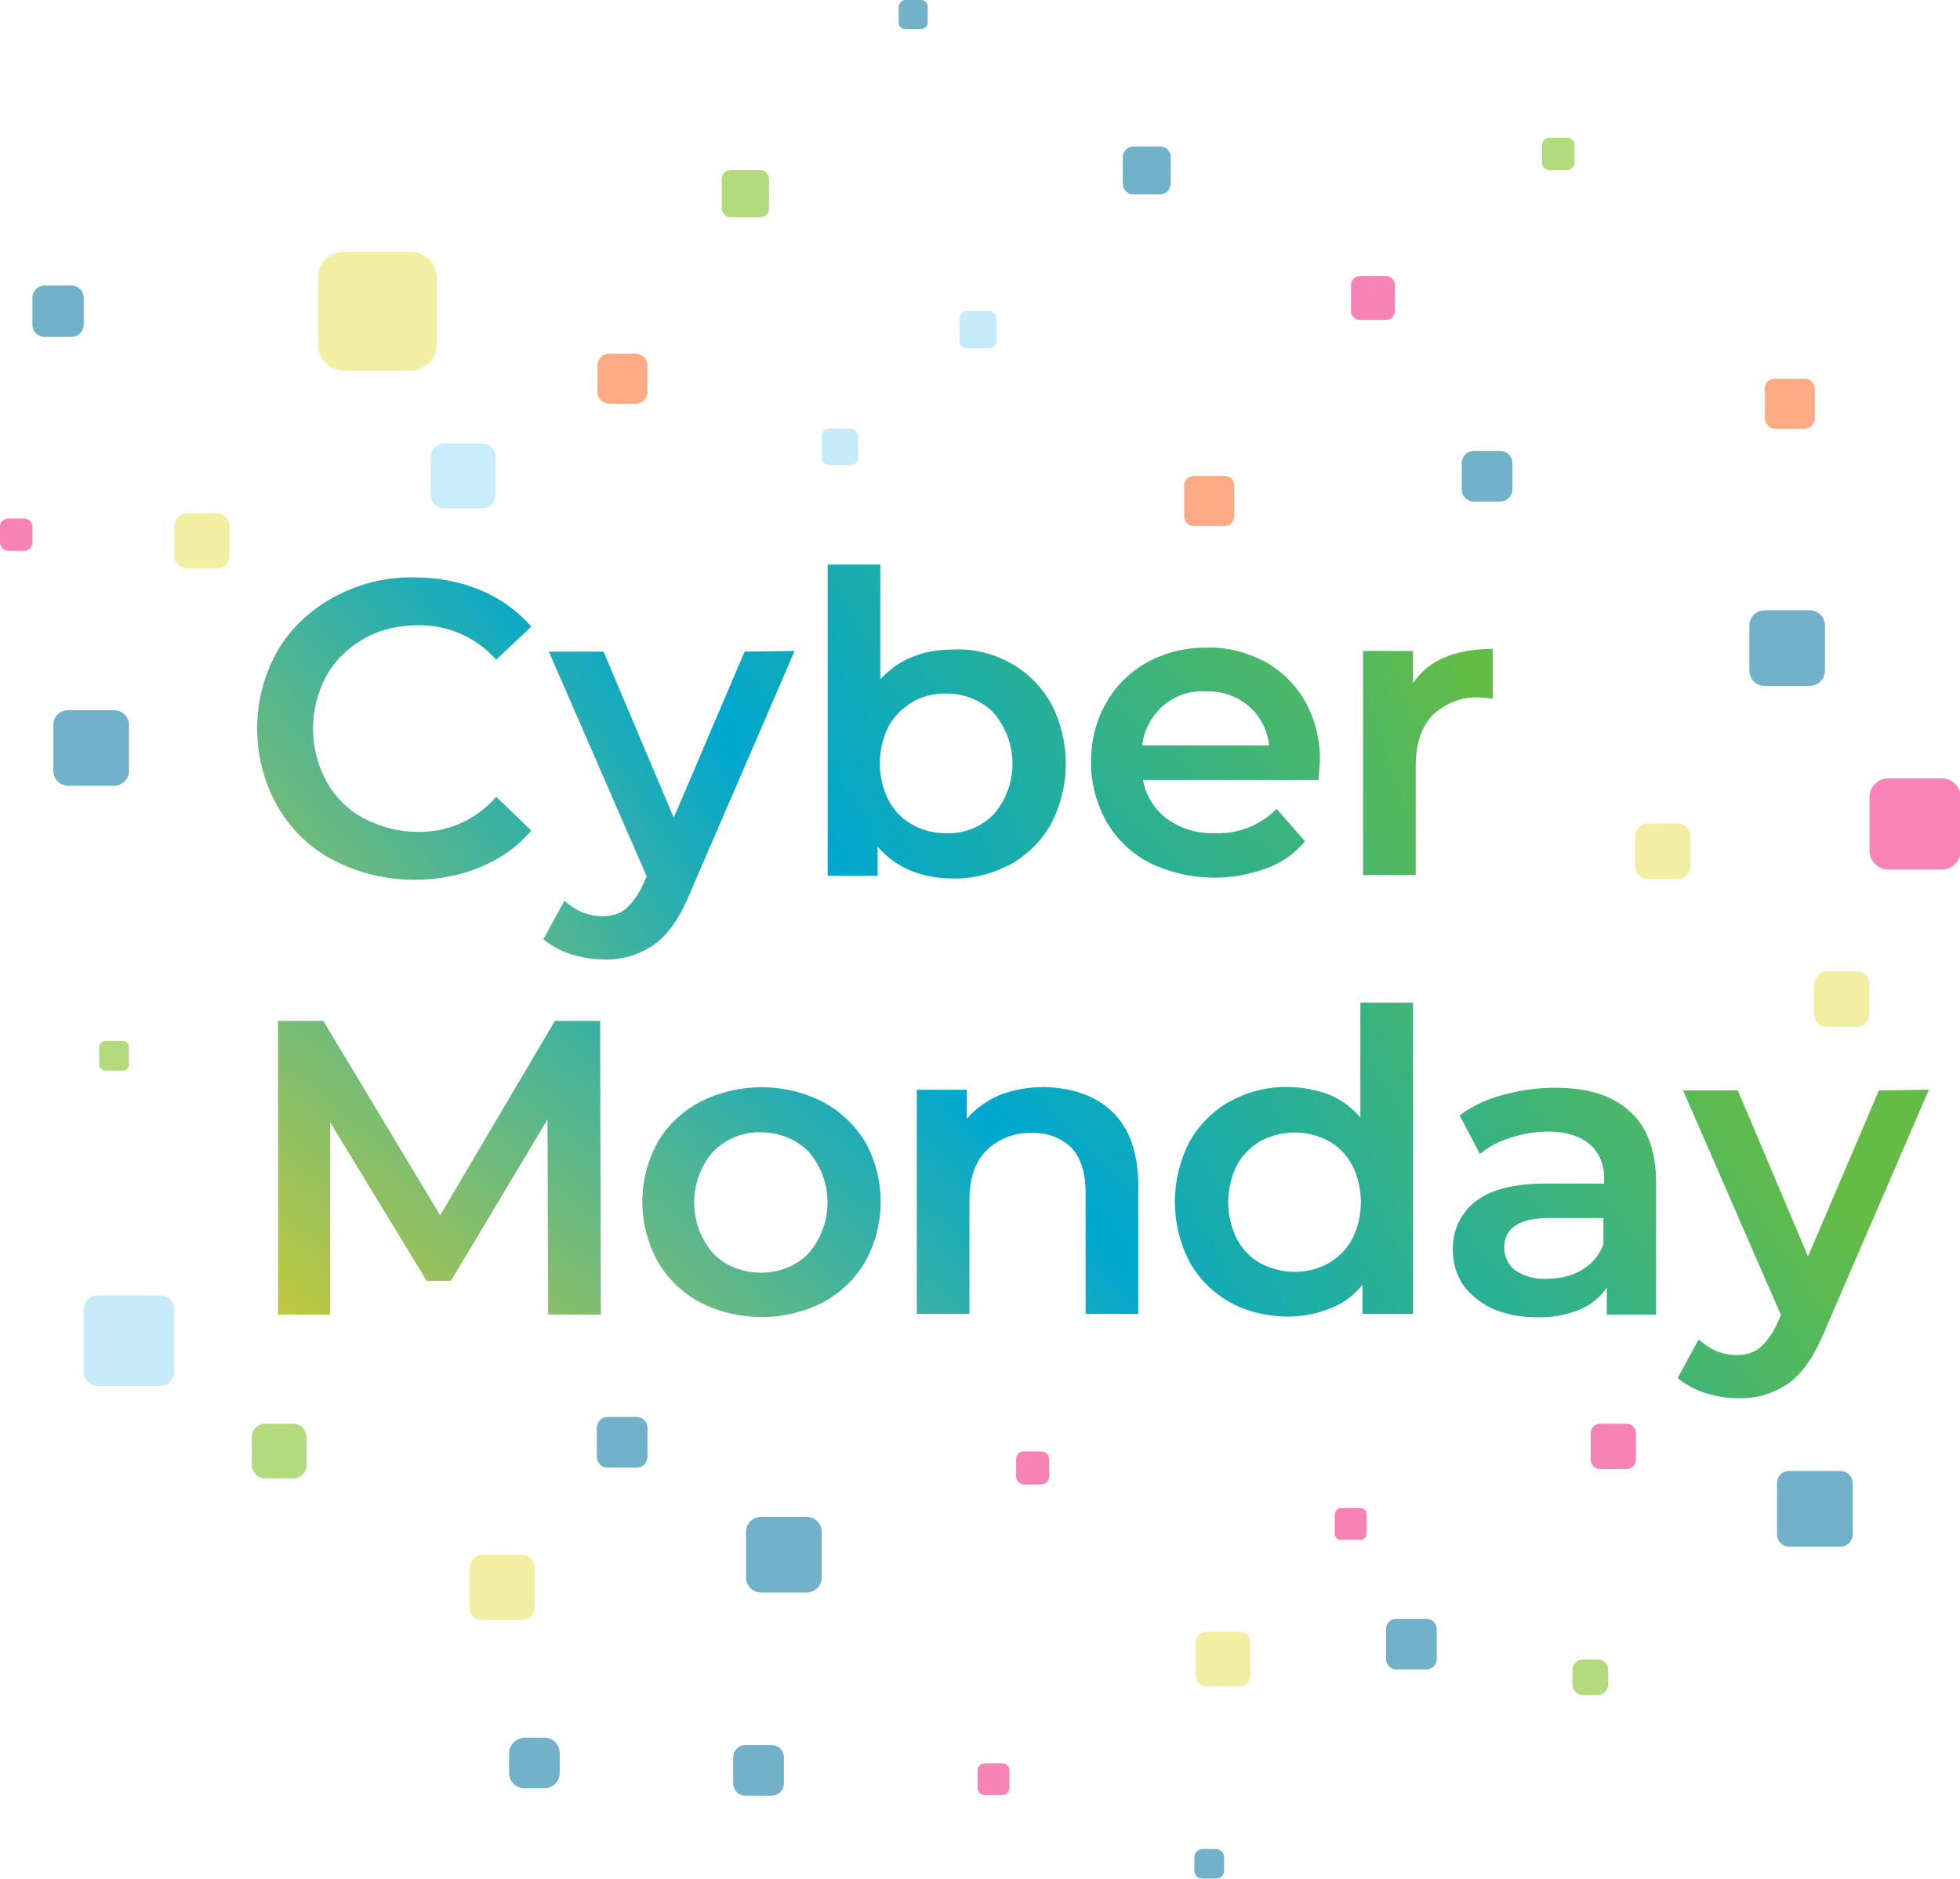 <?xml version="1.0" encoding="utf-8"?>
<!-- Generator: Adobe Illustrator 28.0.0, SVG Export Plug-In . SVG Version: 6.00 Build 0)  -->
<svg version="1.1" id="Layer_1" xmlns="http://www.w3.org/2000/svg" xmlns:xlink="http://www.w3.org/1999/xlink" x="0px" y="0px"
	 viewBox="0 0 290.3 278.3" style="enable-background:new 0 0 290.3 278.3;" xml:space="preserve">
<style type="text/css">
	.st0{opacity:0.684;}
	.st1{fill:#F34A95;}
	.st2{fill:#308EB1;}
	.st3{fill:#ECE87B;}
	.st4{fill:#ADE3F6;}
	.st5{fill:#90CB41;}
	.st6{fill:#FC844D;}
	.st7{fill:#AEE4F7;}
	.st8{fill:#F44A96;}
	.st9{fill:url(#Path_25921_00000145772941204167315230000012312901868800957356_);}
	.st10{fill:url(#Path_25922_00000142172429682489913500000015319875187262284442_);}
	.st11{fill:url(#Path_25923_00000147923853681407323320000009344043432330877061_);}
	.st12{fill:url(#Path_25924_00000103948491445329479580000012887546272144738231_);}
	.st13{fill:url(#Path_25925_00000046325420164289191210000006736307203042669971_);}
	.st14{fill:url(#Path_25926_00000042725110580052431180000002107854222548095132_);}
	.st15{fill:url(#Path_25927_00000040539124360174281580000010713873476707782303_);}
	.st16{fill:url(#Path_25928_00000140015146078035419270000003001768352010895259_);}
	.st17{fill:url(#Path_25929_00000132795596859415956100000009582680677489931448_);}
	.st18{fill:url(#Path_25930_00000068648511772835670320000013684742735871322028_);}
	.st19{fill:url(#Path_25931_00000039856248209026883840000010446238178461046932_);}
</style>
<g id="Group_6839" transform="translate(-448.927 -154.655)">
	<g id="Group_6244" transform="translate(448.927 154.655)" class="st0">
		<path id="Rectangle_868" class="st1" d="M1.2,76.8h2.4c0.7,0,1.2,0.6,1.2,1.2v2.4c0,0.7-0.6,1.2-1.2,1.2H1.2C0.6,81.6,0,81,0,80.4
			V78C0,77.3,0.6,76.8,1.2,76.8z"/>
		<path id="Rectangle_908" class="st1" d="M198.6,223.4h2.9c0.5,0,0.9,0.4,0.9,0.9v2.9c0,0.5-0.4,0.9-0.9,0.9h-2.9
			c-0.5,0-0.9-0.4-0.9-0.9v-2.9C197.7,223.9,198.1,223.4,198.6,223.4z"/>
		<path id="Rectangle_869" class="st1" d="M201.4,40.9h3.9c0.7,0,1.3,0.6,1.3,1.3v3.9c0,0.7-0.6,1.3-1.3,1.3h-3.9
			c-0.7,0-1.3-0.6-1.3-1.3v-3.9C200.1,41.5,200.7,40.9,201.4,40.9z"/>
		<path id="Rectangle_870" class="st2" d="M112.7,224.7h6.8c1.2,0,2.2,1,2.2,2.2v6.8c0,1.2-1,2.2-2.2,2.2h-6.8c-1.2,0-2.2-1-2.2-2.2
			v-6.8C110.5,225.7,111.5,224.7,112.7,224.7z"/>
		<path id="Rectangle_1736" class="st2" d="M261.4,90.4h6.6c1.3,0,2.3,1,2.3,2.3v6.6c0,1.3-1,2.3-2.3,2.3h-6.6c-1.3,0-2.3-1-2.3-2.3
			v-6.6C259.1,91.4,260.1,90.4,261.4,90.4z"/>
		<path id="Rectangle_905" class="st2" d="M265,217.9h7.6c1,0,1.8,0.8,1.8,1.8v7.6c0,1-0.8,1.8-1.8,1.8H265c-1,0-1.8-0.8-1.8-1.8
			v-7.6C263.2,218.6,264,217.9,265,217.9z"/>
		<path id="Rectangle_871" class="st2" d="M90,209.9h4.3c0.9,0,1.6,0.7,1.6,1.6v4.3c0,0.9-0.7,1.6-1.6,1.6H90
			c-0.9,0-1.6-0.7-1.6-1.6v-4.3C88.4,210.6,89.1,209.9,90,209.9z"/>
		<path id="Rectangle_872" class="st2" d="M6.6,42.3h4c1,0,1.8,0.8,1.8,1.8v4c0,1-0.8,1.8-1.8,1.8h-4c-1,0-1.8-0.8-1.8-1.8v-4
			C4.8,43.1,5.6,42.3,6.6,42.3z"/>
		<path id="Rectangle_873" class="st2" d="M218.3,66.8h3.9c1,0,1.8,0.8,1.8,1.8v3.9c0,1-0.8,1.8-1.8,1.8h-3.9c-1,0-1.8-0.8-1.8-1.8
			v-3.9C216.5,67.6,217.3,66.8,218.3,66.8z"/>
		<path id="Rectangle_874" class="st3" d="M27.7,76h4.4c1,0,1.9,0.8,1.9,1.9v4.4c0,1-0.8,1.9-1.9,1.9h-4.4c-1,0-1.9-0.8-1.9-1.9
			v-4.4C25.9,76.9,26.7,76,27.7,76z"/>
		<path id="Rectangle_875" class="st2" d="M134.1,0h2.3c0.6,0,1,0.4,1,1v2.3c0,0.6-0.4,1-1,1h-2.3c-0.6,0-1-0.4-1-1V1
			C133.2,0.4,133.6,0,134.1,0z"/>
		<path id="Rectangle_877" class="st4" d="M143.2,46.1h3.3c0.6,0,1.1,0.5,1.1,1.1v3.3c0,0.6-0.5,1.1-1.1,1.1h-3.3
			c-0.6,0-1.1-0.5-1.1-1.1v-3.3C142.1,46.6,142.6,46.1,143.2,46.1z"/>
		<path id="Rectangle_906" class="st5" d="M234.5,245.8h2.1c0.9,0,1.6,0.7,1.6,1.6v2.1c0,0.9-0.7,1.6-1.6,1.6h-2.1
			c-0.9,0-1.6-0.7-1.6-1.6v-2.1C232.9,246.5,233.6,245.8,234.5,245.8z"/>
		<path id="Rectangle_878" class="st5" d="M108.2,25.2h4.4c0.7,0,1.3,0.6,1.3,1.3v4.4c0,0.7-0.6,1.3-1.3,1.3h-4.4
			c-0.7,0-1.3-0.6-1.3-1.3v-4.4C106.9,25.8,107.5,25.2,108.2,25.2z"/>
		<path id="Rectangle_879" class="st2" d="M167.9,21.7h3.9c0.9,0,1.6,0.7,1.6,1.6v3.9c0,0.9-0.7,1.6-1.6,1.6h-3.9
			c-0.9,0-1.6-0.7-1.6-1.6v-3.9C166.3,22.4,167,21.7,167.9,21.7z"/>
		<path id="Rectangle_880" class="st3" d="M51,37.3h9.8c2.2,0,3.9,1.8,3.9,3.9V51c0,2.2-1.8,3.9-3.9,3.9H51c-2.2,0-3.9-1.8-3.9-3.9
			v-9.8C47,39.1,48.8,37.3,51,37.3z"/>
		<path id="Rectangle_881" class="st6" d="M90.2,52.4h4c0.9,0,1.7,0.8,1.7,1.7v4c0,0.9-0.8,1.7-1.7,1.7h-4c-0.9,0-1.7-0.8-1.7-1.7
			v-4C88.5,53.1,89.3,52.4,90.2,52.4z"/>
		<path id="Rectangle_882" class="st5" d="M229.5,20.4h2.6c0.6,0,1.1,0.5,1.1,1.1v2.6c0,0.6-0.5,1.1-1.1,1.1h-2.6
			c-0.6,0-1.1-0.5-1.1-1.1v-2.6C228.4,20.9,228.9,20.4,229.5,20.4z"/>
		<path id="Rectangle_909" class="st1" d="M145.8,261.2h2.7c0.6,0,1,0.5,1,1v2.7c0,0.6-0.5,1-1,1h-2.7c-0.6,0-1-0.5-1-1v-2.7
			C144.8,261.7,145.3,261.2,145.8,261.2z"/>
		<path id="Rectangle_883" class="st1" d="M237,210.9h3.9c0.8,0,1.4,0.6,1.4,1.4v3.9c0,0.8-0.6,1.4-1.4,1.4H237
			c-0.8,0-1.4-0.6-1.4-1.4v-3.9C235.6,211.5,236.2,210.9,237,210.9z"/>
		<path id="Rectangle_884" class="st2" d="M206.8,239.8h4.5c0.8,0,1.5,0.7,1.5,1.5v4.5c0,0.8-0.7,1.5-1.5,1.5h-4.5
			c-0.8,0-1.5-0.7-1.5-1.5v-4.5C205.3,240.5,205.9,239.8,206.8,239.8z"/>
		<path id="Rectangle_885" class="st3" d="M178.7,241.7h4.9c0.9,0,1.6,0.7,1.6,1.6v4.9c0,0.9-0.7,1.6-1.6,1.6h-4.9
			c-0.9,0-1.6-0.7-1.6-1.6v-4.9C177,242.4,177.8,241.7,178.7,241.7z"/>
		<path id="Rectangle_887" class="st2" d="M178.1,273.9h2c0.6,0,1.2,0.5,1.2,1.2v2c0,0.6-0.5,1.2-1.2,1.2h-2c-0.6,0-1.2-0.5-1.2-1.2
			v-2C176.9,274.5,177.4,273.9,178.1,273.9z"/>
		<path id="Rectangle_888" class="st4" d="M122.8,63.5h3.2c0.6,0,1.1,0.5,1.1,1.1v3.2c0,0.6-0.5,1.1-1.1,1.1h-3.2
			c-0.6,0-1.1-0.5-1.1-1.1v-3.2C121.7,64,122.2,63.5,122.8,63.5z"/>
		<path id="Rectangle_891" class="st6" d="M176.8,70.5h4.6c0.8,0,1.4,0.6,1.4,1.4v4.6c0,0.8-0.6,1.4-1.4,1.4h-4.6
			c-0.8,0-1.4-0.6-1.4-1.4V72C175.3,71.2,176,70.5,176.8,70.5z"/>
		<path id="Rectangle_904" class="st6" d="M262.9,56.1h4.4c0.8,0,1.5,0.7,1.5,1.5V62c0,0.8-0.7,1.5-1.5,1.5h-4.4
			c-0.8,0-1.5-0.7-1.5-1.5v-4.4C261.3,56.8,262,56.1,262.9,56.1z"/>
		<path id="Rectangle_892" class="st7" d="M65.8,65.7h5.6c1.1,0,2,0.9,2,2v5.6c0,1.1-0.9,2-2,2h-5.6c-1.1,0-2-0.9-2-2v-5.6
			C63.8,66.6,64.7,65.7,65.8,65.7z"/>
		<path id="Rectangle_893" class="st1" d="M151.7,215h2.5c0.6,0,1.2,0.5,1.2,1.2v2.5c0,0.6-0.5,1.2-1.2,1.2h-2.5
			c-0.6,0-1.2-0.5-1.2-1.2v-2.5C150.5,215.5,151,215,151.7,215z"/>
		<path id="Rectangle_894" class="st2" d="M10.1,105.2h6.8c1.2,0,2.2,1,2.2,2.2v6.8c0,1.2-1,2.2-2.2,2.2h-6.8c-1.2,0-2.2-1-2.2-2.2
			v-6.8C7.9,106.1,8.9,105.2,10.1,105.2z"/>
		<path id="Rectangle_895" class="st2" d="M77.7,257.4h2.9c1.3,0,2.3,1,2.3,2.3v2.9c0,1.3-1,2.3-2.3,2.3h-2.9c-1.3,0-2.3-1-2.3-2.3
			v-2.9C75.4,258.5,76.5,257.4,77.7,257.4z"/>
		<path id="Rectangle_896" class="st2" d="M110.4,258.5h3.9c1,0,1.8,0.8,1.8,1.8v3.9c0,1-0.8,1.8-1.8,1.8h-3.9c-1,0-1.8-0.8-1.8-1.8
			v-3.9C108.6,259.3,109.4,258.5,110.4,258.5z"/>
		<path id="Rectangle_897" class="st5" d="M39.3,210.9h4.1c1.1,0,2,0.9,2,2v4.1c0,1.1-0.9,2-2,2h-4.1c-1.1,0-2-0.9-2-2v-4.1
			C37.3,211.8,38.1,210.9,39.3,210.9z"/>
		<path id="Rectangle_907" class="st3" d="M270.5,143.9h4.6c1,0,1.8,0.8,1.8,1.8v4.6c0,1-0.8,1.8-1.8,1.8h-4.6c-1,0-1.8-0.8-1.8-1.8
			v-4.6C268.8,144.7,269.6,143.9,270.5,143.9z"/>
		<path id="Rectangle_1738" class="st3" d="M244.1,122h4.4c1,0,1.9,0.8,1.9,1.9v4.4c0,1-0.8,1.9-1.9,1.9h-4.4c-1,0-1.9-0.8-1.9-1.9
			v-4.4C242.2,122.9,243,122,244.1,122z"/>
		<path id="Rectangle_898" class="st5" d="M15.6,154.2h2.6c0.5,0,0.9,0.4,0.9,0.9v2.6c0,0.5-0.4,0.9-0.9,0.9h-2.6
			c-0.5,0-0.9-0.4-0.9-0.9v-2.6C14.7,154.6,15.1,154.2,15.6,154.2z"/>
		<path id="Rectangle_899" class="st4" d="M14.5,191.9h9.2c1.2,0,2.1,0.9,2.1,2.1v9.2c0,1.2-0.9,2.1-2.1,2.1h-9.2
			c-1.2,0-2.1-0.9-2.1-2.1V194C12.4,192.8,13.3,191.9,14.5,191.9z"/>
		<path id="Rectangle_1737" class="st8" d="M279.7,115.3h7.9c1.5,0,2.8,1.2,2.8,2.8v7.9c0,1.5-1.2,2.8-2.8,2.8h-7.9
			c-1.5,0-2.8-1.2-2.8-2.8v-7.9C276.9,116.6,278.1,115.3,279.7,115.3z"/>
		<path id="Rectangle_900" class="st3" d="M71.4,230.3h5.9c1,0,1.9,0.8,1.9,1.9v5.9c0,1-0.8,1.9-1.9,1.9h-5.9c-1,0-1.9-0.8-1.9-1.9
			v-5.9C69.6,231.2,70.4,230.3,71.4,230.3z"/>
	</g>
	<g id="Group_6816" transform="translate(112.916 -79.519)">
		<g id="Group_6815">
			
				<linearGradient id="Path_25921_00000132055739593232751380000012076809202797069498_" gradientUnits="userSpaceOnUse" x1="185.227" y1="669.054" x2="188.662" y2="672.165" gradientTransform="matrix(40.537 0 0 -44.763 -7158.07 30337.828)">
				<stop  offset="0" style="stop-color:#CACA37"/>
				<stop  offset="0.483" style="stop-color:#00A7CF"/>
				<stop  offset="1" style="stop-color:#64BC46"/>
			</linearGradient>
			<path id="Path_25921" style="fill:url(#Path_25921_00000132055739593232751380000012076809202797069498_);" d="M385.4,361.6
				c-3.5-1.8-6.3-4.6-8.3-8c-4-7.1-4-15.9,0-23c2-3.4,4.9-6.1,8.4-8c3.7-2,7.8-3,11.9-2.9c3.3,0,6.7,0.6,9.8,1.9
				c2.9,1.2,5.4,3,7.5,5.4l-5.2,4.9c-2.9-3.3-7.2-5.2-11.6-5.1c-2.8,0-5.6,0.6-8,2c-2.3,1.3-4.2,3.1-5.5,5.4
				c-2.7,4.9-2.7,10.9,0,15.8c1.3,2.3,3.2,4.2,5.5,5.4c2.5,1.3,5.2,2,8,2c4.4,0.1,8.7-1.8,11.6-5.2l5.2,5c-2,2.4-4.6,4.2-7.5,5.4
				c-3.1,1.3-6.4,1.9-9.8,1.9C393.2,364.5,389.1,363.5,385.4,361.6z"/>
			
				<linearGradient id="Path_25922_00000025416325434967155270000002401196139191451312_" gradientUnits="userSpaceOnUse" x1="184.969" y1="669.048" x2="188.708" y2="672.095" gradientTransform="matrix(37.241 0 0 -45.701 -6515.782 30981.322)">
				<stop  offset="0" style="stop-color:#CACA37"/>
				<stop  offset="0.483" style="stop-color:#00A7CF"/>
				<stop  offset="1" style="stop-color:#64BC46"/>
			</linearGradient>
			<path id="Path_25922" style="fill:url(#Path_25922_00000025416325434967155270000002401196139191451312_);" d="M453.7,330.6
				l-15.5,35.9c-1.5,3.6-3.2,6.1-5.3,7.6c-2.2,1.5-4.8,2.3-7.5,2.2c-1.7,0-3.3-0.3-4.9-0.8c-1.5-0.5-2.8-1.2-4-2.2l3.1-5.7
				c0.8,0.7,1.7,1.3,2.6,1.7c1,0.4,2,0.6,3.1,0.6c1.2,0,2.4-0.3,3.4-1.1c1.1-1,1.9-2.2,2.5-3.5l0.6-1.3l-14.5-33.3h8.1l10.4,24.6
				l10.5-24.6L453.7,330.6z"/>
			
				<linearGradient id="Path_25923_00000044168899983820814600000006047121672112676280_" gradientUnits="userSpaceOnUse" x1="184.397" y1="668.461" x2="188.347" y2="671.451" gradientTransform="matrix(35.253 0 0 -46.575 -6111.861 31557.053)">
				<stop  offset="0" style="stop-color:#CACA37"/>
				<stop  offset="0.483" style="stop-color:#00A7CF"/>
				<stop  offset="1" style="stop-color:#64BC46"/>
			</linearGradient>
			<path id="Path_25923" style="fill:url(#Path_25923_00000044168899983820814600000006047121672112676280_);" d="M485.7,332.4
				c2.5,1.4,4.6,3.5,6,6c2.9,5.6,2.9,12.2,0,17.8c-1.4,2.5-3.5,4.6-6,6c-2.7,1.4-5.6,2.2-8.7,2.1c-2.1,0-4.3-0.4-6.2-1.2
				c-1.9-0.8-3.5-2-4.8-3.5v4.3h-7.4v-46.1h7.8v17c1.3-1.4,2.9-2.6,4.7-3.3c1.9-0.8,3.9-1.1,5.9-1.1
				C480,330.2,483,330.9,485.7,332.4z M483.2,354.8c3.7-4.3,3.7-10.7,0-15c-1.8-1.9-4.4-2.9-7.1-2.9c-1.8,0-3.5,0.4-5,1.3
				c-1.5,0.9-2.7,2.1-3.5,3.6c-1.7,3.4-1.7,7.5,0,10.9c0.8,1.5,2,2.8,3.5,3.6c1.5,0.9,3.3,1.3,5,1.3
				C478.8,357.7,481.3,356.7,483.2,354.8z"/>
			
				<linearGradient id="Path_25924_00000150805561477558634060000003744108009530496657_" gradientUnits="userSpaceOnUse" x1="183.839" y1="665.737" x2="187.941" y2="669.832" gradientTransform="matrix(33.948 0 0 -34.013 -5835.471 23100.713)">
				<stop  offset="0" style="stop-color:#CACA37"/>
				<stop  offset="0.483" style="stop-color:#00A7CF"/>
				<stop  offset="1" style="stop-color:#64BC46"/>
			</linearGradient>
			<path id="Path_25924" style="fill:url(#Path_25924_00000150805561477558634060000003744108009530496657_);" d="M531.3,349.7h-26
				c0.4,2.3,1.7,4.4,3.6,5.8c2.1,1.5,4.6,2.2,7.2,2.1c3.4,0.1,6.6-1.2,9-3.6l4.2,4.8c-1.5,1.8-3.5,3.2-5.7,4
				c-5.7,2.1-11.9,1.8-17.3-0.8c-2.7-1.4-4.9-3.5-6.4-6.1c-1.5-2.7-2.3-5.7-2.3-8.8c0-3.1,0.7-6.1,2.2-8.7c1.4-2.6,3.6-4.7,6.1-6.1
				c2.7-1.5,5.7-2.2,8.8-2.2c3-0.1,6,0.7,8.7,2.1c2.5,1.4,4.6,3.5,6,6c1.5,2.8,2.2,5.9,2.1,9C531.4,348,531.4,348.7,531.3,349.7z
				 M508.3,338.7c-1.7,1.5-2.9,3.6-3.1,5.9H524c-0.3-2.3-1.3-4.3-3-5.8c-1.8-1.5-4-2.3-6.3-2.2C512.3,336.4,510.1,337.2,508.3,338.7
				L508.3,338.7z"/>
			
				<linearGradient id="Path_25925_00000080916546975152987370000013907586855229499538_" gradientUnits="userSpaceOnUse" x1="183.619" y1="665.119" x2="190.867" y2="669.267" gradientTransform="matrix(19.207 0 0 -33.572 -3111.98 22803.627)">
				<stop  offset="0" style="stop-color:#CACA37"/>
				<stop  offset="0.483" style="stop-color:#00A7CF"/>
				<stop  offset="1" style="stop-color:#64BC46"/>
			</linearGradient>
			<path id="Path_25925" style="fill:url(#Path_25925_00000080916546975152987370000013907586855229499538_);" d="M557.1,330.3v7.4
				c-0.6-0.1-1.2-0.2-1.8-0.2c-2.6-0.2-5.2,0.8-7.1,2.6c-1.7,1.8-2.5,4.3-2.5,7.6v16.1h-7.8v-33.2h7.4v4.8
				C547.5,332,551.5,330.3,557.1,330.3z"/>
			
				<linearGradient id="Path_25926_00000173130580829436985180000016497009083311247780_" gradientUnits="userSpaceOnUse" x1="185.204" y1="669.406" x2="188.128" y2="672.605" gradientTransform="matrix(47.624 0 0 -43.519 -8444.899 29564.703)">
				<stop  offset="0" style="stop-color:#CACA37"/>
				<stop  offset="0.483" style="stop-color:#00A7CF"/>
				<stop  offset="1" style="stop-color:#64BC46"/>
			</linearGradient>
			<path id="Path_25926" style="fill:url(#Path_25926_00000173130580829436985180000016497009083311247780_);" d="M417.2,428.8
				l-0.1-28.8l-14.3,23.9h-3.6l-14.3-23.5v28.5h-7.7v-43.5h6.7l17.3,28.8l17-28.8h6.7l0.1,43.5H417.2z"/>
			
				<linearGradient id="Path_25927_00000000209667159020347010000012648462832359623335_" gradientUnits="userSpaceOnUse" x1="185.611" y1="667.666" x2="189.547" y2="671.76" gradientTransform="matrix(35.376 0 0 -34.007 -6161.739 23162)">
				<stop  offset="0" style="stop-color:#CACA37"/>
				<stop  offset="0.483" style="stop-color:#00A7CF"/>
				<stop  offset="1" style="stop-color:#64BC46"/>
			</linearGradient>
			<path id="Path_25927" style="fill:url(#Path_25927_00000000209667159020347010000012648462832359623335_);" d="M439.7,427.1
				c-2.6-1.4-4.8-3.5-6.3-6.1c-3-5.5-3-12.1,0-17.6c1.5-2.6,3.7-4.6,6.3-6c5.7-2.9,12.5-2.9,18.2,0c2.6,1.4,4.8,3.5,6.3,6
				c3,5.5,3,12.1,0,17.6c-1.5,2.6-3.7,4.7-6.3,6.1C452.2,430,445.4,430,439.7,427.1z M455.8,419.8c3.7-4.3,3.7-10.7,0-15
				c-1.9-1.9-4.4-2.9-7.1-2.9c-2.7-0.1-5.2,1-7.1,2.9c-3.7,4.3-3.7,10.7,0,15c1.8,1.9,4.4,2.9,7.1,2.9
				C451.4,422.7,454,421.7,455.8,419.8L455.8,419.8z"/>
			
				<linearGradient id="Path_25928_00000172433560836532161920000004513944029619204227_" gradientUnits="userSpaceOnUse" x1="185.257" y1="666.991" x2="189.515" y2="671.139" gradientTransform="matrix(32.701 0 0 -33.575 -5634.02 22870.764)">
				<stop  offset="0" style="stop-color:#CACA37"/>
				<stop  offset="0.483" style="stop-color:#00A7CF"/>
				<stop  offset="1" style="stop-color:#64BC46"/>
			</linearGradient>
			<path id="Path_25928" style="fill:url(#Path_25928_00000172433560836532161920000004513944029619204227_);" d="M500.8,398.9
				c2.5,2.4,3.8,6.1,3.8,10.9v19h-7.8v-18c0-2.9-0.7-5.1-2.1-6.6c-1.5-1.5-3.7-2.3-5.8-2.2c-2.5-0.1-5,0.8-6.8,2.6
				c-1.7,1.7-2.5,4.2-2.5,7.4v16.8h-7.8v-33.2h7.4v4.3c1.3-1.5,3-2.7,4.8-3.5c2.1-0.8,4.3-1.2,6.6-1.2
				C494.9,395.3,498.3,396.5,500.8,398.9z"/>
			
				<linearGradient id="Path_25929_00000085964742220754619210000008053689664485147819_" gradientUnits="userSpaceOnUse" x1="184.3" y1="668.054" x2="188.25" y2="671.044" gradientTransform="matrix(35.251 0 0 -46.568 -6060.003 31617.713)">
				<stop  offset="0" style="stop-color:#CACA37"/>
				<stop  offset="0.483" style="stop-color:#00A7CF"/>
				<stop  offset="1" style="stop-color:#64BC46"/>
			</linearGradient>
			<path id="Path_25929" style="fill:url(#Path_25929_00000085964742220754619210000008053689664485147819_);" d="M545.3,382.7v46.1
				h-7.5v-4.3c-1.3,1.6-2.9,2.8-4.8,3.5c-2,0.8-4.1,1.2-6.2,1.2c-3,0-6-0.7-8.6-2.1c-2.5-1.4-4.6-3.5-6-6c-2.9-5.6-2.9-12.2,0-17.8
				c1.4-2.5,3.5-4.6,6-6c2.6-1.4,5.6-2.2,8.6-2.1c2.1,0,4.1,0.4,6,1.1c1.8,0.7,3.4,1.9,4.7,3.4v-17H545.3z M532.8,421.3
				c1.5-0.9,2.7-2.1,3.5-3.6c1.7-3.4,1.7-7.5,0-10.9c-0.8-1.5-2-2.8-3.5-3.6c-3.1-1.7-6.9-1.7-10.1,0c-1.5,0.9-2.7,2.1-3.5,3.6
				c-1.7,3.4-1.7,7.5,0,10.9c0.8,1.5,2,2.8,3.5,3.6C525.9,423,529.7,423,532.8,421.3z"/>
			
				<linearGradient id="Path_25930_00000023988490779972845680000003936963727078001573_" gradientUnits="userSpaceOnUse" x1="184.033" y1="665.724" x2="188.651" y2="669.818" gradientTransform="matrix(30.159 0 0 -34.014 -5092.088 23166.504)">
				<stop  offset="0" style="stop-color:#CACA37"/>
				<stop  offset="0.483" style="stop-color:#00A7CF"/>
				<stop  offset="1" style="stop-color:#64BC46"/>
			</linearGradient>
			<path id="Path_25930" style="fill:url(#Path_25930_00000023988490779972845680000003936963727078001573_);" d="M577.4,398.8
				c2.6,2.3,3.9,5.9,3.9,10.6v19.5H574v-4c-1,1.5-2.4,2.6-4.1,3.3c-2,0.8-4.2,1.2-6.4,1.1c-2.2,0-4.5-0.4-6.5-1.3
				c-1.7-0.8-3.2-2-4.3-3.5c-1-1.5-1.5-3.3-1.5-5.1c-0.1-2.8,1.1-5.5,3.3-7.2c2.2-1.8,5.7-2.7,10.5-2.7h8.6v-0.5
				c0.1-2-0.6-4-2.1-5.3c-1.4-1.2-3.4-1.9-6.2-1.9c-1.9,0-3.7,0.3-5.5,0.9c-1.7,0.5-3.2,1.3-4.6,2.4l-3-5.7c1.9-1.4,4-2.4,6.3-3
				c2.5-0.7,5.1-1.1,7.8-1.1C571.1,395.3,574.8,396.4,577.4,398.8z M570.3,422.3c1.5-0.9,2.6-2.2,3.2-3.8v-3.9h-8
				c-4.5,0-6.7,1.5-6.7,4.4c0,1.3,0.6,2.6,1.7,3.4c1.4,0.9,3,1.3,4.7,1.2C567,423.6,568.8,423.2,570.3,422.3L570.3,422.3z"/>
			
				<linearGradient id="Path_25931_00000177469040595240908580000005840080435344643731_" gradientUnits="userSpaceOnUse" x1="182.954" y1="667.406" x2="186.693" y2="670.453" gradientTransform="matrix(37.24 0 0 -45.701 -6347.611 31046.344)">
				<stop  offset="0" style="stop-color:#CACA37"/>
				<stop  offset="0.483" style="stop-color:#00A7CF"/>
				<stop  offset="1" style="stop-color:#64BC46"/>
			</linearGradient>
			<path id="Path_25931" style="fill:url(#Path_25931_00000177469040595240908580000005840080435344643731_);" d="M621.7,395.6
				l-15.5,35.9c-1.5,3.6-3.2,6.1-5.3,7.6c-2.2,1.5-4.8,2.3-7.5,2.2c-1.7,0-3.3-0.3-4.9-0.8c-1.5-0.5-2.8-1.2-4-2.2l3.1-5.7
				c0.8,0.7,1.7,1.3,2.6,1.7c1,0.4,2,0.6,3.1,0.6c1.2,0,2.4-0.3,3.4-1.1c1.1-1,1.9-2.2,2.5-3.5l0.6-1.3l-14.5-33.3h8.1l10.4,24.6
				l10.5-24.6L621.7,395.6z"/>
		</g>
	</g>
</g>
</svg>
